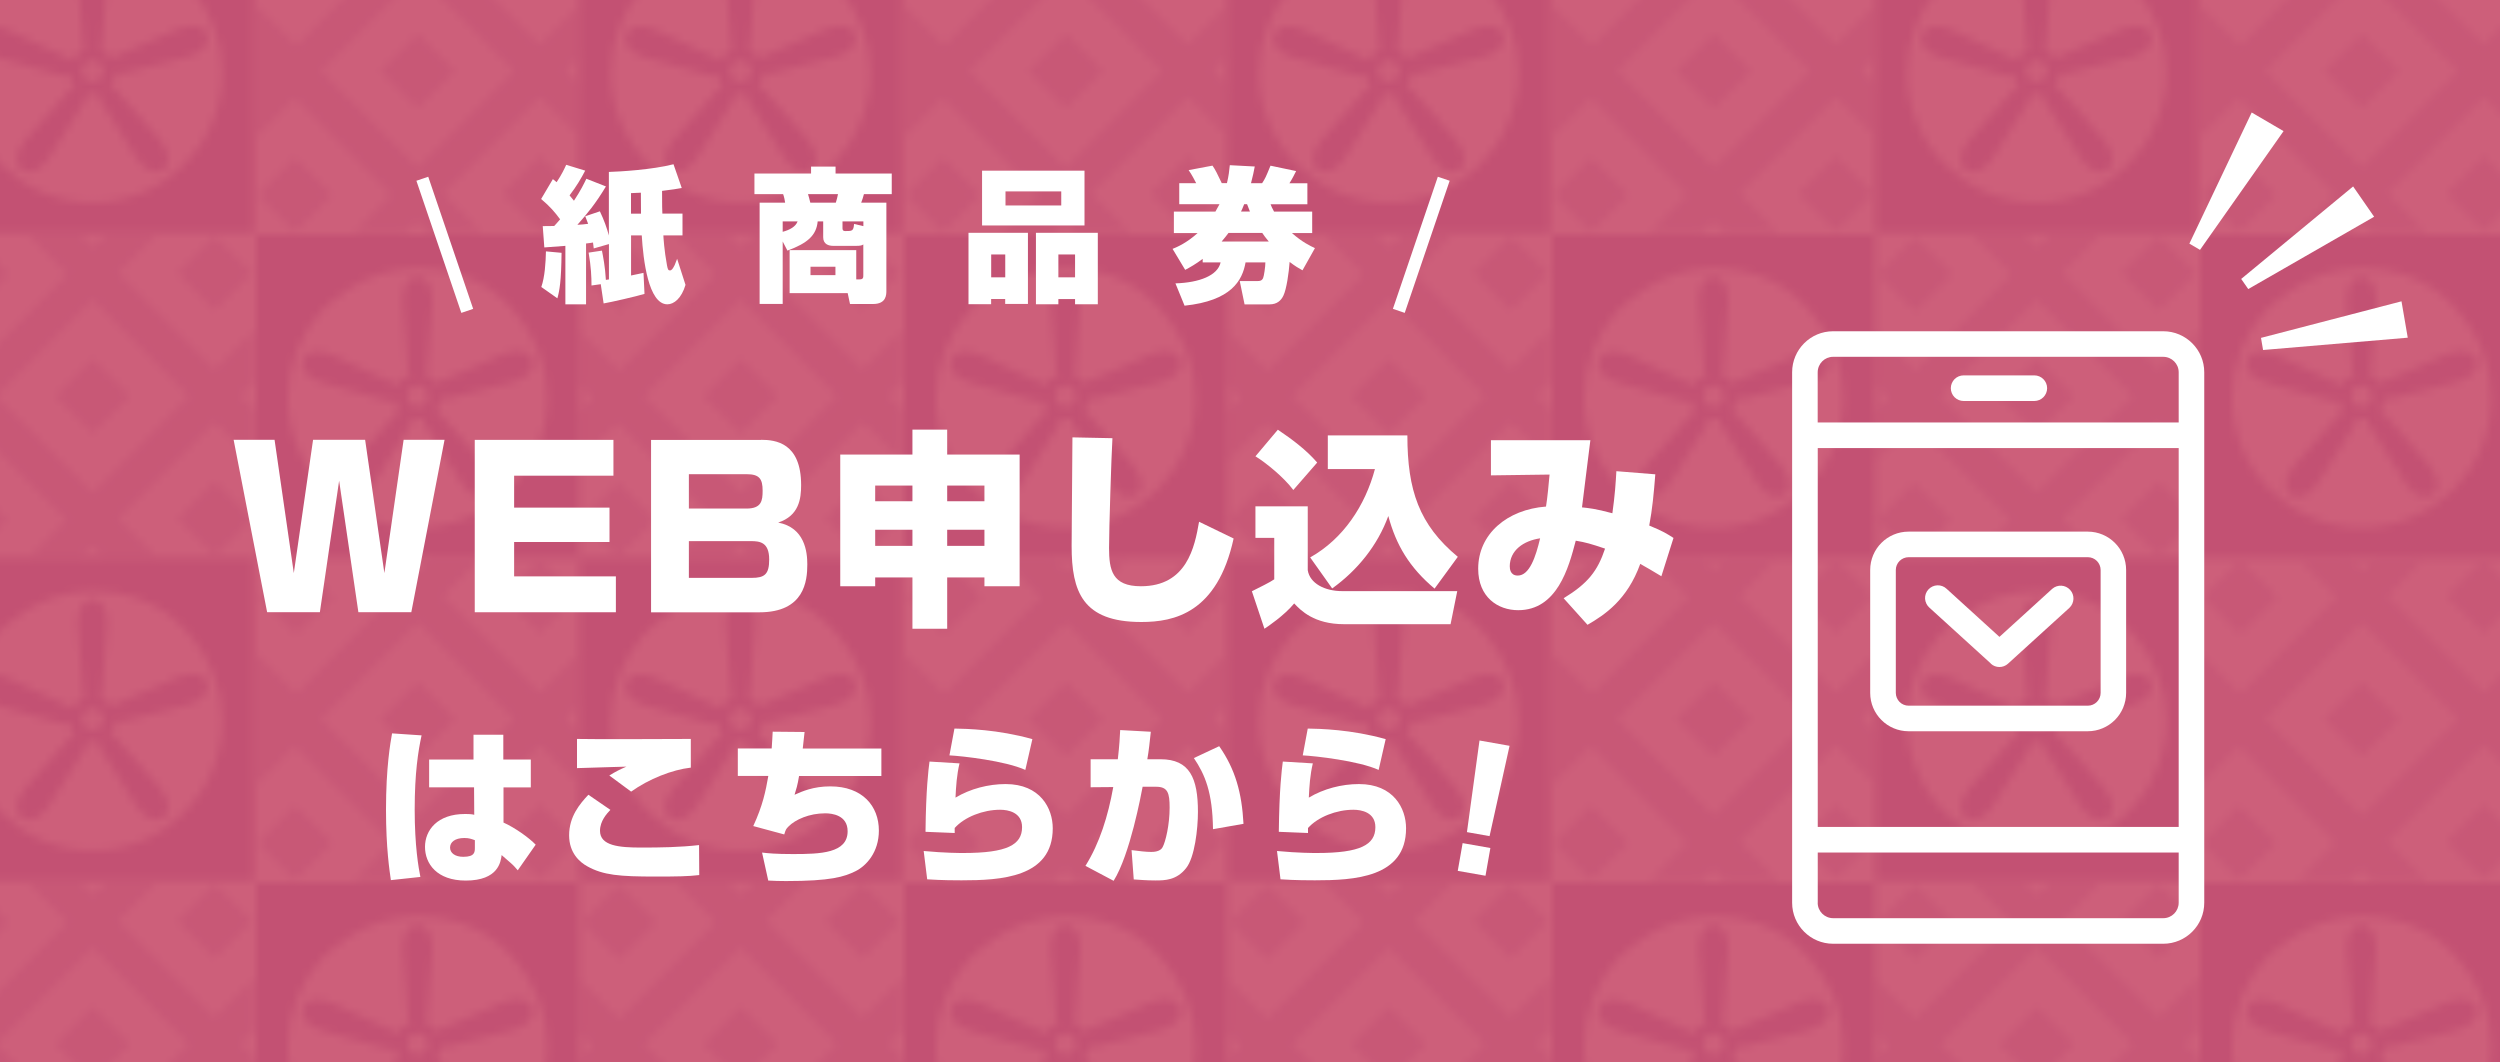 <?xml version="1.0" encoding="UTF-8"?><svg id="b" xmlns="http://www.w3.org/2000/svg" width="400" height="170" xmlns:xlink="http://www.w3.org/1999/xlink" viewBox="0 0 400 170"><defs><style>.e,.f{fill:none;}.g{fill:url(#d);}.h{fill:#ceb9db;}.i{fill:#c03759;opacity:.8;}.j{fill:#fff;}.f{stroke:#fff;stroke-miterlimit:10;stroke-width:2px;}.k{fill:#e5daed;}</style><pattern id="d" x="0" y="0" width="80.74" height="80.74" patternTransform="translate(663.08 2214.84) scale(1.28)" patternUnits="userSpaceOnUse" viewBox="0 0 80.74 80.74"><rect class="e" y="0" width="80.74" height="80.74"/><path class="k" d="M75.8,16.88l4.94-4.94v6.42l-1.75,1.75,1.75,1.75v6.47l-4.92-4.92-12.08,12.08,4.87,4.87h-6.66l-1.48-1.48-1.48,1.48h-6.42l4.72-4.72-12.08-12.08-4.83,4.83v-6.28l1.72-1.72-1.72-1.72v-6.66l4.99,4.99,12.08-12.08-4.94-4.94h6.47l1.63,1.63,1.63-1.63h6.28l-4.8,4.8,12.08,12.08ZM72.63,20.18l-12.08-12.08-12.08,12.08,12.08,12.08,12.08-12.08Z"/><polygon class="k" points="45.36 9.58 50.01 4.93 45.36 .29 40.71 4.93 45.36 9.58"/><polygon class="k" points="75.82 30.85 71.17 35.5 75.82 40.15 80.46 35.5 75.82 30.85"/><polygon class="k" points="55.91 20.18 60.55 24.83 65.2 20.18 60.55 15.54 55.91 20.18"/><polygon class="k" points="45.2 31 40.55 35.65 45.2 40.3 49.85 35.65 45.2 31"/><polygon class="k" points="75.8 9.45 80.45 4.8 75.8 .16 71.15 4.8 75.8 9.45"/><path class="h" d="M40.37,0v40.37H0V0h40.37ZM36.39,20.39c0-4.13-1.55-7.89-4.09-10.75-.61-.55-3.94-5.45-12.12-5.45-6.88,0-11.08,4.54-12.12,5.45-2.54,2.86-4.08,6.62-4.08,10.75,0,8.95,7.25,16.2,16.2,16.2s16.2-7.25,16.2-16.2Z"/><path class="h" d="M30.99,14.88c2.25-.87,3.33.1,3.55.76.23.67-.04,2.09-2.36,2.77-1.46.43-7.43,1.94-8.52,2.14-.21.04-.42-.02-.6-.12-.05.63-.29,1.19-.68,1.65.19.03.38.09.52.24.78.79,4.84,5.41,5.8,6.59,1.52,1.88.94,3.19.37,3.61-.57.42-1.99.61-3.36-1.39-.86-1.26-4.14-6.46-4.67-7.44-.12-.23-.11-.49-.05-.72-.26.08-.53.13-.82.13-.26,0-.51-.05-.76-.11.06.24.07.5-.05.73-.54.97-3.83,6.17-4.7,7.42-1.37,1.99-2.8,1.8-3.36,1.37-.56-.42-1.15-1.74.39-3.61.96-1.18,5.03-5.79,5.82-6.57.13-.13.31-.2.48-.23-.36-.41-.6-.91-.68-1.47-.22.14-.48.24-.74.18-1.09-.23-7.01-1.88-8.46-2.34-2.3-.73-2.53-2.16-2.29-2.82.24-.66,1.33-1.6,3.57-.68,1.41.58,7,3.14,7.98,3.67.1.06.18.14.25.23.34-.63.9-1.13,1.58-1.37-.09-.12-.16-.25-.19-.4-.16-1.1-.64-7.23-.7-8.75-.1-2.42,1.16-3.12,1.86-3.12s1.96.71,1.86,3.12c-.06,1.52-.55,7.65-.7,8.75-.02.15-.09.28-.19.4.6.22,1.12.62,1.46,1.15.08-.11.17-.22.3-.28.99-.5,6.64-2.93,8.07-3.48ZM21.51,20.2c0-.73-.59-1.32-1.32-1.32s-1.32.59-1.32,1.32.59,1.32,1.32,1.32,1.32-.59,1.32-1.32Z"/><path class="k" d="M35.43,57.25l4.94-4.94v6.42l-1.75,1.75,1.75,1.75v6.47l-4.92-4.92-12.08,12.08,4.87,4.87h-6.66l-1.48-1.48-1.48,1.48h-6.42l4.72-4.72-12.08-12.08L0,68.77v-16.38l4.99,4.99,12.08-12.08-4.94-4.94h6.47l1.63,1.63,1.63-1.63h6.28l-4.8,4.8,12.08,12.08ZM32.26,60.55l-12.08-12.08-12.08,12.08,12.08,12.08,12.08-12.08Z"/><polygon class="k" points="4.99 49.95 9.64 45.3 4.99 40.66 .35 45.3 4.99 49.95"/><polygon class="k" points="35.45 71.22 30.8 75.87 35.45 80.52 40.1 75.87 35.45 71.22"/><polygon class="k" points="15.54 60.55 20.18 65.2 24.83 60.55 20.18 55.9 15.54 60.55"/><polygon class="k" points="4.83 71.37 .18 76.02 4.83 80.66 9.48 76.02 4.83 71.37"/><polygon class="k" points="35.43 49.82 40.08 45.17 35.43 40.52 30.78 45.17 35.43 49.82"/><path class="h" d="M80.74,40.37v40.37h-40.37v-40.37h40.37ZM76.76,60.76c0-4.13-1.55-7.89-4.09-10.75-.61-.55-3.94-5.45-12.12-5.45-6.88,0-11.08,4.54-12.12,5.45-2.54,2.86-4.08,6.62-4.08,10.75,0,8.95,7.25,16.2,16.2,16.2s16.2-7.25,16.2-16.2Z"/><path class="h" d="M71.36,55.24c2.25-.87,3.33.1,3.55.76.23.67-.04,2.09-2.36,2.77-1.46.43-7.43,1.94-8.52,2.14-.21.04-.42-.02-.6-.12-.05.63-.29,1.19-.68,1.65.19.03.38.09.52.24.78.79,4.84,5.41,5.8,6.59,1.52,1.87.94,3.19.37,3.61-.56.42-1.99.61-3.36-1.39-.86-1.26-4.14-6.46-4.67-7.44-.12-.23-.11-.49-.05-.72-.26.08-.53.13-.82.13-.26,0-.51-.05-.76-.11.06.24.07.5-.05.73-.54.97-3.83,6.17-4.7,7.42-1.37,1.99-2.8,1.8-3.36,1.37-.56-.42-1.15-1.74.39-3.61.96-1.18,5.03-5.79,5.82-6.57.13-.13.31-.2.48-.23-.36-.41-.6-.91-.68-1.47-.22.14-.48.24-.74.18-1.09-.23-7.01-1.88-8.46-2.34-2.3-.73-2.53-2.16-2.29-2.82.24-.66,1.33-1.6,3.57-.68,1.41.58,7,3.14,7.98,3.67.1.06.18.14.25.23.34-.63.9-1.13,1.58-1.37-.09-.12-.16-.25-.19-.4-.16-1.1-.64-7.23-.7-8.75-.1-2.42,1.16-3.12,1.86-3.12s1.96.71,1.86,3.12c-.06,1.52-.55,7.65-.7,8.75-.02.15-.09.29-.19.4.6.22,1.12.62,1.46,1.15.08-.11.17-.22.3-.28.99-.5,6.64-2.93,8.07-3.48ZM61.88,60.57c0-.73-.59-1.32-1.32-1.32s-1.32.59-1.32,1.32.59,1.32,1.32,1.32,1.32-.59,1.32-1.32Z"/></pattern></defs><g id="c"><rect class="g" y="0" width="400" height="170"/><rect class="i" width="400" height="170"/><polygon class="j" points="359.72 46.25 379.86 34.68 376.5 29.83 358.59 44.63 359.72 46.25"/><polygon class="j" points="352 39.98 365.37 20.98 360.27 18 350.3 38.98 352 39.98"/><polygon class="j" points="362.09 56 385.24 54.03 384.24 48.21 361.76 54.06 362.09 56"/><path class="j" d="M43.93,70.37l3.08,21.32,3.08-21.32h8.33l3.08,21.32,3.08-21.32h6.55l-5.32,27.58h-8.47l-3.08-21.04-3.08,21.04h-8.44l-5.36-27.58h6.55Z"/><path class="j" d="M98.15,70.37v5.74h-15.89v5.11h15.26v5.5h-15.26v5.5h16.28v5.74h-22.58v-27.58h22.19Z"/><path class="j" d="M121.77,70.37c2.31,0,6.41.46,6.41,7.25,0,2.21-.35,4.9-3.67,5.99,4.24.81,4.66,4.66,4.66,6.69,0,2.66-.46,7.67-7.67,7.67h-17.33v-27.58h17.61ZM110.22,75.87v5.5h9.21c2.42,0,2.59-1.26,2.59-2.87,0-1.89-.53-2.63-2.56-2.63h-9.24ZM110.22,86.58v5.88h10.05c2.06,0,2.8-.56,2.8-2.94,0-2.77-1.5-2.94-2.91-2.94h-9.94Z"/><path class="j" d="M145.99,100.6v-8.21h-5.96v1.41h-5.59v-21.07h11.55v-3.99h5.56v3.99h11.59v21.07h-5.63v-1.41h-5.96v8.21h-5.56ZM140.03,80.2h5.96v-2.51h-5.96v2.51ZM140.03,87.34h5.96v-2.58h-5.96v2.58ZM151.55,77.69v2.51h5.96v-2.51h-5.96ZM151.55,84.76v2.58h5.96v-2.58h-5.96Z"/><path class="j" d="M177.99,70.12c-.17,2.85-.54,14.37-.54,17.55,0,3.48.47,6.13,5.09,6.13,7.37,0,8.61-6.3,9.31-10.32l5.53,2.68c-2.61,11.92-9.51,13.36-14.77,13.36-9.41,0-11.15-4.86-11.15-12.16,0-2.75.13-14.9.13-17.38l6.4.13Z"/><path class="j" d="M200.87,81.01h8.37v10.22c.33,2.11,2.71,3.35,5.53,3.35h18.39l-1.07,5.29h-17.05c-4.79,0-6.93-2.21-7.97-3.32-1.57,1.91-4.25,3.72-4.76,4.05l-2.01-6c1.07-.54,2.98-1.47,3.58-1.91v-6.63h-3.01v-5.06ZM204.45,68.75c2.24,1.51,4.55,3.22,6.3,5.26l-3.82,4.39c-1.51-2.04-4.42-4.39-6.06-5.39l3.58-4.25ZM209.64,89.18c5.29-2.98,8.78-8.27,10.35-14.13h-7.54v-5.39h12.73c0,8.78,1.88,14.3,8.07,19.43l-3.72,5.09c-4.02-3.38-6.16-6.97-7.4-11.62-1.71,4.69-4.92,8.67-8.98,11.59l-3.52-4.96Z"/><path class="j" d="M264.85,75.88c-.23,2.98-.47,5.53-.97,8.21,2.21.9,2.88,1.34,3.88,1.98l-1.94,6.13c-1.41-.84-2.34-1.41-3.38-1.98-2.08,5.76-5.66,8.14-8.44,9.75l-3.82-4.25c3.89-2.38,5.43-4.35,6.63-7.94-2.28-.77-3.08-1-4.69-1.27-1.14,4.39-3.01,11.12-9.21,11.12-3.25,0-6.4-2.08-6.4-6.63,0-5.56,4.62-9.48,10.85-9.95.23-1.37.44-3.68.57-5.12l-9.38.13v-5.63h15.91c-.23,1.71-1.14,9.21-1.34,10.75.97.1,2.14.2,4.86.94.4-2.85.54-4.89.64-6.73l6.23.5ZM241.57,90.65c0,.23,0,1.44,1.27,1.44,1.88,0,2.88-3.01,3.58-5.96-2.65.4-4.86,1.91-4.86,4.52Z"/><path class="j" d="M67.45,117.67c-.54,2.5-1.1,5.98-1.1,11.86s.62,9.31.91,10.78l-4.72.51c-.21-1.48-.78-5.07-.78-11.27,0-6.79.7-10.7.97-12.21l4.72.32ZM75.76,121.53v-3.97h4.77v3.97h4.4v4.45h-4.37v5.63c1.85.83,4.1,2.44,5.15,3.54l-2.87,4.1c-.21-.27-.75-.86-1.13-1.18-1.05-.91-1.15-1.02-1.45-1.26-.13,1.05-.51,4.08-5.74,4.08-4.64,0-6.52-2.71-6.52-5.39s1.99-5.26,6.38-5.26c.91,0,1.21.05,1.5.13l-.03-4.4h-7.19v-4.45h7.08ZM75.98,134.43c-.59-.21-.94-.35-1.69-.35-1.5,0-2.28.67-2.28,1.53s.78,1.48,2.12,1.48c1.85,0,1.85-.78,1.85-1.48v-1.18Z"/><path class="j" d="M97.66,129.58c-.56.59-1.66,1.77-1.66,3.35,0,2.41,3.08,2.68,6.6,2.68,3.08,0,6.2-.05,9.25-.4l.03,4.8c-1.69.21-3.73.24-6.95.24-5.79,0-8.42-.21-11-1.66-1.15-.64-2.87-2.09-2.87-4.94,0-3.03,1.72-5.04,3.08-6.49l3.51,2.41ZM110.53,122.82c-2.95.32-6.73,1.82-9.55,3.84l-3.49-2.58c.94-.59,1.74-.99,2.74-1.42-1.23.05-6.79.19-7.91.24v-4.67c2.9.08,15.61,0,18.21,0v4.59Z"/><path class="j" d="M128.73,117.13c-.19,1.8-.21,2.01-.29,2.63h12.58v4.4h-13.17c-.24,1.48-.46,2.15-.72,3,1.21-.54,3-1.34,5.71-1.34,5.15,0,7.78,3.14,7.78,7.08,0,3.46-2.01,5.63-3.73,6.49-1.82.89-3.94,1.58-11.13,1.58-1.15,0-1.8-.03-2.84-.08l-.99-4.48c.94.11,2.15.24,4.94.24,4.4,0,8.75-.13,8.75-3.65,0-2.58-2.5-2.87-3.59-2.87-2.55,0-4.8,1.02-5.85,2.09-.4.4-.46.48-.7,1.29l-4.96-1.34c1.53-3.3,1.99-5.61,2.41-8.02h-4.88v-4.4h5.42c.08-.99.11-1.82.16-2.68l5.12.05Z"/><path class="j" d="M153.52,122.15c-.43,1.8-.56,3.65-.64,5.47,2.36-1.42,5.26-2.17,8.02-2.17,5.55,0,7.54,3.89,7.54,7.08,0,7.91-8.34,8.32-14.59,8.32-.8,0-3.17,0-5.5-.16l-.56-4.53c3.41.32,5.79.32,6.38.32,6.95,0,9.36-1.31,9.36-4.13,0-2.39-2.25-2.79-3.51-2.79-2.71,0-5.69,1.15-7.27,2.92v.8l-4.67-.19c.08-6.87.46-9.84.64-11.24l4.8.29ZM164.06,123.19c-3.19-1.45-10.11-2.23-12.15-2.33l.8-4.29c1.88.03,6.92.13,12.47,1.69l-1.13,4.94Z"/><path class="j" d="M184.13,117.08c-.16,1.53-.32,3.06-.56,4.4h2.12c4.67,0,5.98,3.03,5.98,8.42,0,2.68-.51,7.3-1.9,9.01-1.53,1.93-3.38,1.96-4.91,1.96-1.45,0-2.58-.11-3.46-.16l-.35-4.69c1.29.16,2.31.29,3.14.29.35,0,1.45-.03,1.82-.75.48-.86,1.13-3.62,1.13-6.33,0-2.36-.29-3.35-2.17-3.35h-2.15c-.24,1.23-2.01,10.86-4.64,15.05l-4.51-2.39c2.28-3.65,3.62-7.97,4.45-12.61l-3.62.03v-4.48h4.35c.27-2.33.32-3.54.38-4.67l4.91.27ZM194.08,132.66c-.08-5.93-1.29-8.74-3.06-11.37l4.05-1.9c2.6,3.73,3.62,7.46,3.89,12.42l-4.88.86Z"/><path class="j" d="M210.05,122.15c-.43,1.8-.56,3.65-.64,5.47,2.36-1.42,5.26-2.17,8.02-2.17,5.55,0,7.54,3.89,7.54,7.08,0,7.91-8.34,8.32-14.59,8.32-.8,0-3.17,0-5.5-.16l-.56-4.53c3.41.32,5.79.32,6.38.32,6.95,0,9.36-1.31,9.36-4.13,0-2.39-2.25-2.79-3.51-2.79-2.71,0-5.69,1.15-7.27,2.92v.8l-4.67-.19c.08-6.87.46-9.84.64-11.24l4.8.29ZM220.59,123.19c-3.19-1.45-10.11-2.23-12.15-2.33l.8-4.29c1.88.03,6.92.13,12.47,1.69l-1.13,4.94Z"/><path class="j" d="M238.46,135.68l-.78,4.44-4.44-.78.78-4.44,4.44.78ZM241.53,119.33l-3.2,14.45-3.62-.64,2.01-14.66,4.81.85Z"/><path class="j" d="M90.43,39.34c-.65.05-2.78.21-3.34.25l-.25-3.41c1,0,1.37,0,1.83-.02.23-.25.42-.44.95-1.07-.86-1.16-1.58-2.02-3.04-3.25l1.88-3.18c.32.28.44.35.6.49.83-1.25,1.25-2.16,1.53-2.78l3.04.93c-.63,1.21-1.37,2.48-2.5,3.96.42.51.56.7.7.86,1.14-1.74,1.58-2.69,1.99-3.52l3.13,1.23c-1.71,2.83-2.97,4.33-4.57,6.14.49-.02,1.23-.09,1.72-.16-.14-.35-.21-.56-.46-1.21l2.34-.79c.67,1.41,1.09,2.57,1.44,3.87v-10.17c1.71-.05,6.93-.35,10.34-1.23l1.32,3.8c-.79.14-1.39.25-3.15.46,0,2.48.02,3.04.05,3.64h3.22v3.48h-3.06c0,.21.14,2.48.58,4.8.12.65.21.81.46.81.28,0,.46-.25.77-.86.07-.14.35-.86.39-1l1.34,4.17c-.63,2.13-1.83,3.11-2.9,3.11-3.04,0-3.87-7.14-4.1-11.03h-1.71v6.42c.25-.07,1.6-.32,1.99-.42l.16,3.36c-1.16.37-5.4,1.34-6.54,1.53l-.46-3.08-1.48.21c0-1.34-.07-2.99-.46-5.26l2.13-.32c.19.97.51,2.55.63,4.68.16-.02.35-.05.49-.07v-5.66l-2.43.7c-.05-.37-.07-.56-.12-.95-.23.05-.39.07-1.11.16v9.73h-3.31v-9.36ZM89.85,40.45c-.05,4.52-.32,6.05-.67,7.28l-2.57-1.81c.56-1.62.7-3.87.74-5.7l2.5.23ZM100.96,34.19h1.6c-.02-.74-.02-2.25-.02-3.36-.25.02-1.34.07-1.58.07v3.29Z"/><path class="j" d="M125.23,38.64v9.99h-3.69v-16.2h4.08c-.02-.21-.16-.97-.32-1.37h-4.59v-3.29h9.06v-1.11h3.92v1.11h8.99v3.29h-4.45c-.12.49-.26.88-.44,1.37h4.03v14.05c0,.67,0,2.16-2.13,2.16h-3.69l-.37-1.74h-9.29v-6.88h10.66v4.68h.53c.6,0,.6-.3.6-.7v-4.89c-.21.14-.37.23-1.25.23h-3.52c-.79,0-1.65-.26-1.65-1.39v-2.53h-.88c-.21,2.25-1.62,3.48-4.84,4.68l-.76-1.46ZM125.23,35.42v1.67c1.16-.32,2.06-.81,2.39-1.67h-2.39ZM129.28,31.06c.07.23.25.81.37,1.37h4.08c.16-.49.25-.9.35-1.37h-4.8ZM129.68,42.68v1.34h3.99v-1.34h-3.99ZM138.14,36.19v-.77h-3.34v1.09c0,.44.25.46.46.46,1.09,0,1.3,0,1.39-1.14l1.48.35Z"/><path class="j" d="M154.97,37.25h9.5v11.38h-3.64v-.79h-2.25v.83h-3.62v-11.43ZM157.13,27.31h16.39v8.76h-16.39v-8.76ZM158.59,44.37h2.25v-3.66h-2.25v3.66ZM160.88,32.87h8.92v-2.25h-8.92v2.25ZM165.75,37.25h9.9v11.43h-3.64v-.83h-2.67v.83h-3.59v-11.43ZM169.34,44.37h2.67v-3.66h-2.67v3.66Z"/><path class="j" d="M194.47,33.85c.39-.7.53-.97.65-1.18h-6.44v-3.36h2.71c-.16-.32-.74-1.44-1.21-2.09l3.82-.72c.44.63.79,1.34,1.48,2.8h.83c.28-1.16.37-1.97.46-2.87l3.99.21c-.14.74-.3,1.55-.6,2.67h1.78c.51-.79.58-.95,1.34-2.8l4.1.86c-.28.56-.65,1.3-1.07,1.95h2.87v3.36h-5.89c.12.32.23.58.56,1.18h6.1v3.43h-3.24c1.65,1.46,2.94,2.06,3.68,2.41l-1.99,3.55c-.58-.32-1.16-.65-2.06-1.34-.12,1.69-.49,4.36-1,5.4-.35.74-1,1.39-2.2,1.39h-4.01l-.77-3.73h2.8c.44,0,.72-.05.93-.46.14-.3.37-1.81.37-2.53h-3.17c-.51,2.92-2.29,6.14-9.76,6.93l-1.46-3.57c3.82-.12,6.77-1.25,7.23-3.36h-2.87v-.56c-1.11.83-1.97,1.32-2.8,1.76l-2.02-3.36c.79-.32,2.25-.95,4.01-2.53h-3.8v-3.43h6.63ZM203,38.64c-.49-.58-.81-1.02-1.04-1.37h-5.4c-.25.32-.53.72-1.09,1.37h7.53ZM199.99,33.85c-.16-.42-.28-.7-.46-1.18h-.46c-.28.7-.39.95-.51,1.18h1.44Z"/><line class="f" x1="67.57" y1="28.6" x2="74.76" y2="49.74"/><line class="f" x1="231" y1="28.6" x2="223.81" y2="49.74"/><path class="j" d="M293.3,151c-3.62,0-6.56-2.94-6.56-6.56V59.56c0-3.62,2.94-6.56,6.56-6.56h52.82c3.62,0,6.56,2.94,6.56,6.56v84.88c0,3.62-2.94,6.56-6.56,6.56h-52.82ZM290.83,144.44c0,1.36,1.1,2.46,2.47,2.47h52.82c1.36,0,2.46-1.1,2.47-2.47v-8.03h-57.75v8.03ZM348.59,132.31v-60.62h-57.75v60.62h57.75ZM348.59,67.59v-8.03c0-1.36-1.1-2.46-2.47-2.47h-52.82c-1.36,0-2.46,1.1-2.47,2.47v8.03h57.75ZM305.37,117c-3.39,0-6.14-2.75-6.14-6.14v-19.66c0-3.39,2.75-6.14,6.14-6.14h28.67c3.39,0,6.14,2.75,6.14,6.14v19.66c0,3.39-2.75,6.14-6.14,6.14h-28.67ZM303.33,91.2v19.66c0,.54.22,1.06.6,1.45.38.38.9.6,1.45.6h28.67c1.13,0,2.05-.92,2.05-2.05v-19.66c0-1.13-.92-2.05-2.05-2.05h-28.67c-.54,0-1.06.22-1.45.6-.38.38-.6.9-.6,1.45h0ZM318.54,106.17l-9.83-8.94c-.41-.36-.66-.88-.7-1.42-.03-.55.16-1.09.53-1.49.37-.41.89-.65,1.44-.67.55-.02,1.08.18,1.48.56l8.45,7.69,8.45-7.69c.84-.73,2.11-.66,2.86.17.75.82.7,2.1-.11,2.87l-9.83,8.94c-.78.71-1.97.71-2.75,0h0ZM314.18,64.16c-.54,0-1.06-.22-1.45-.6-.38-.38-.6-.91-.6-1.45s.22-1.06.6-1.45c.38-.38.9-.6,1.45-.6h11.31c1.13,0,2.05.92,2.05,2.05s-.92,2.05-2.05,2.05h-11.31Z"/></g></svg>